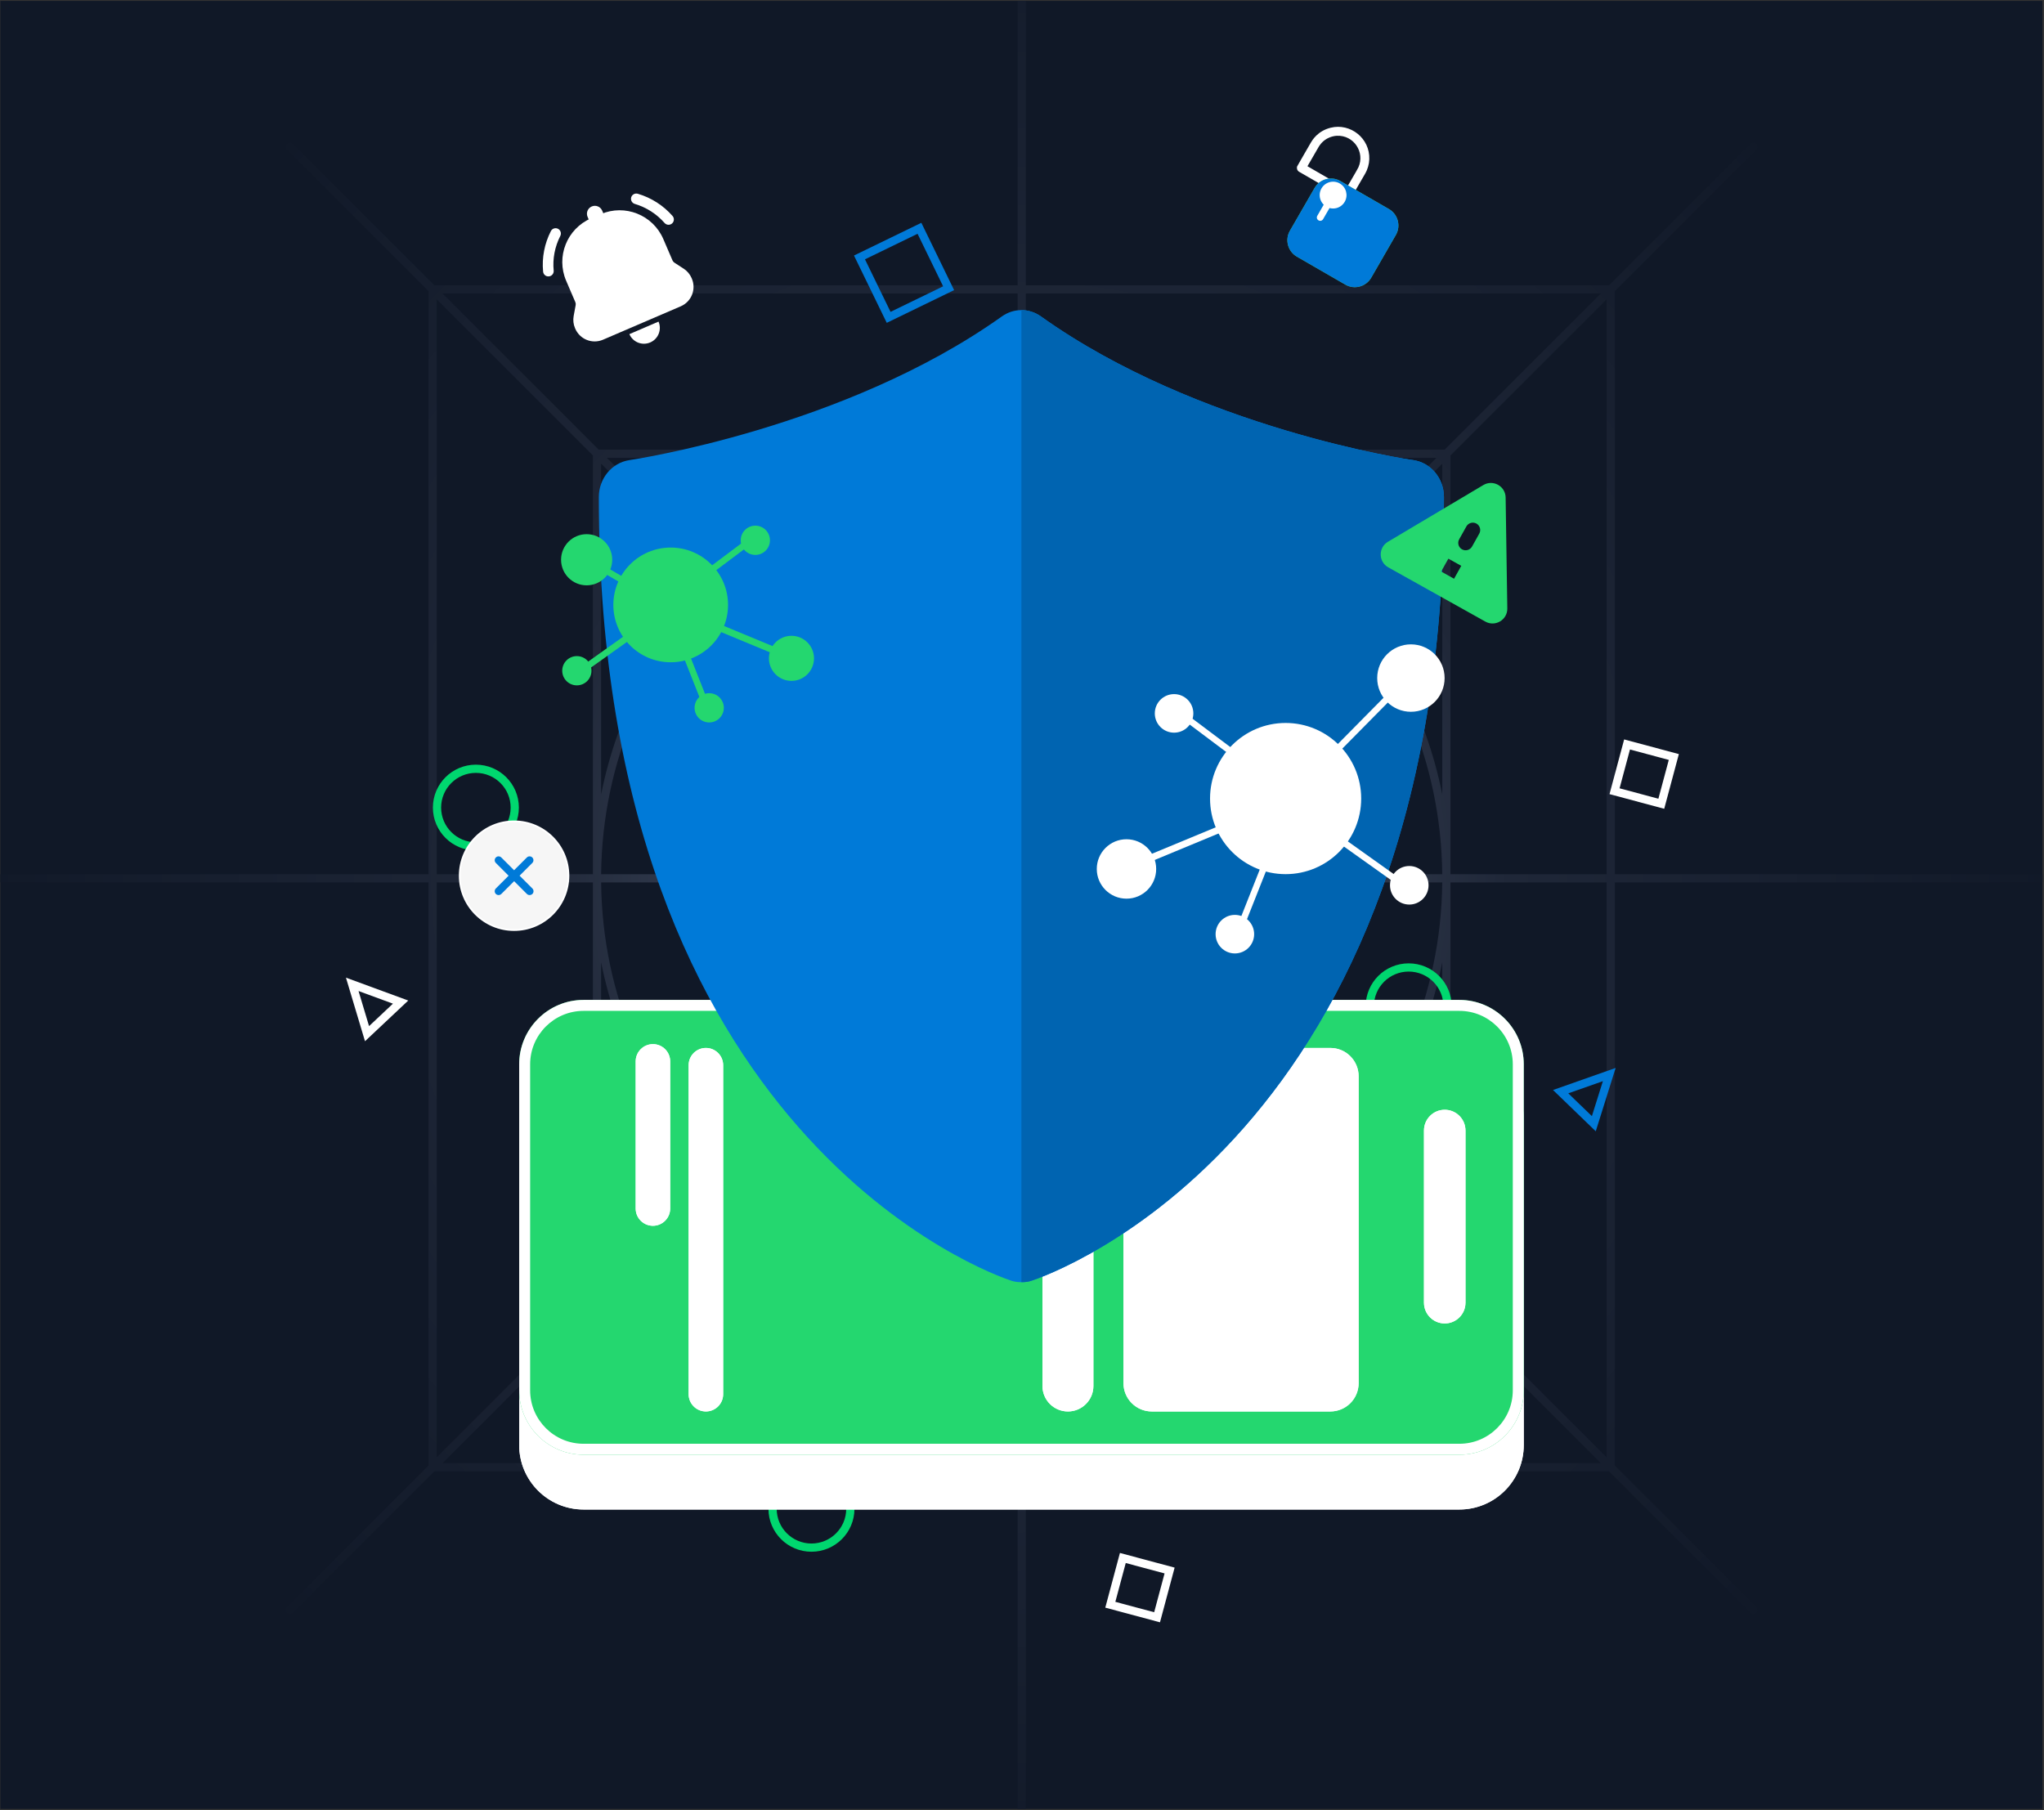 <?xml version="1.0" encoding="UTF-8" standalone="no"?><!DOCTYPE svg PUBLIC "-//W3C//DTD SVG 1.1//EN" "http://www.w3.org/Graphics/SVG/1.1/DTD/svg11.dtd"><svg width="100%" height="100%" viewBox="0 0 1119 991" version="1.1" xmlns="http://www.w3.org/2000/svg" xmlns:xlink="http://www.w3.org/1999/xlink" xml:space="preserve" xmlns:serif="http://www.serif.com/" style="fill-rule:evenodd;clip-rule:evenodd;stroke-linecap:round;stroke-linejoin:round;stroke-miterlimit:1.5;"><rect x="0" y="0" width="1119" height="991" fill="#333333" stroke="none"/><g transform="matrix(1,0,0,1,-2410,-6682)"><g id="Security" transform="matrix(1.108,0,0,1.006,2452.31,6270.03)"><rect x="-38" y="410" width="1009" height="984" style="fill:rgb(16,24,39);"/><clipPath id="_clip1"><rect x="-38" y="410" width="1009" height="984"/></clipPath><g clip-path="url(#_clip1)"><g transform="matrix(1.136,0,0,1.251,1271.48,-7.56)"><path d="M-966.49,717.287L-1158.66,717.287C-1159.64,717.287 -1160.44,716.486 -1160.44,715.5C-1160.44,714.514 -1159.64,713.713 -1158.66,713.713L-966.49,713.713L-966.49,460.037L-1028.07,398.454C-1028.77,397.757 -1028.77,396.624 -1028.07,395.927C-1027.38,395.229 -1026.24,395.229 -1025.55,395.927L-963.963,457.51L-710.287,457.51L-710.287,287.669C-710.287,286.682 -709.486,285.881 -708.5,285.881C-707.514,285.881 -706.713,286.682 -706.713,287.669L-706.713,457.51L-453.037,457.51L-391.454,395.927C-390.757,395.229 -389.624,395.229 -388.927,395.927C-388.229,396.624 -388.229,397.757 -388.927,398.454L-450.51,460.037L-450.51,713.713L-258.343,713.713C-257.356,713.713 -256.555,714.514 -256.555,715.5C-256.555,716.486 -257.356,717.287 -258.343,717.287L-450.51,717.287L-450.51,970.963L-388.927,1032.55C-388.229,1033.24 -388.229,1034.38 -388.927,1035.07C-389.624,1035.77 -390.757,1035.77 -391.454,1035.07L-453.037,973.49L-706.713,973.49L-706.713,1187.98C-706.713,1188.97 -707.514,1189.77 -708.5,1189.77C-709.486,1189.77 -710.287,1188.97 -710.287,1187.98L-710.287,973.49L-963.963,973.49L-1025.55,1035.07C-1026.24,1035.77 -1027.38,1035.77 -1028.07,1035.07C-1028.77,1034.38 -1028.77,1033.24 -1028.07,1032.55L-966.49,970.963L-966.49,717.287ZM-962.916,463.612C-962.916,481.986 -962.916,597.601 -962.916,713.713L-895,713.713L-895,531.528L-962.916,463.612ZM-710.287,461.084L-960.388,461.084L-892.472,529L-710.287,529L-710.287,461.084ZM-456.612,461.084L-706.713,461.084L-706.713,529L-524.528,529L-456.612,461.084ZM-454.084,713.713L-454.084,463.612L-522,531.528L-522,713.713L-454.084,713.713ZM-454.084,967.388L-454.084,717.287L-522,717.287L-522,899.472L-454.084,967.388ZM-706.713,969.916L-456.612,969.916L-524.528,902L-706.713,902L-706.713,969.916ZM-960.388,969.916L-710.287,969.916L-710.287,902L-892.472,902L-960.388,969.916ZM-962.916,717.287C-962.916,833.399 -962.916,949.014 -962.916,967.388L-895,899.472L-895,717.287L-962.916,717.287ZM-891.425,535.102C-891.425,553.863 -891.425,613.408 -891.425,679.011C-884.226,642.775 -866.514,610.306 -841.607,584.92L-891.425,535.102ZM-744.989,532.575C-814.033,532.575 -875.848,532.575 -888.898,532.575L-839.08,582.393C-813.694,557.486 -781.225,539.774 -744.989,532.575ZM-528.102,532.575C-541.152,532.575 -602.967,532.575 -672.011,532.575C-635.775,539.774 -603.306,557.486 -577.92,582.393L-528.102,532.575ZM-525.575,679.011L-525.575,535.102L-575.393,584.92C-550.486,610.306 -532.774,642.775 -525.575,679.011ZM-525.575,895.898L-525.575,751.989C-532.774,788.225 -550.486,820.694 -575.393,846.08L-525.575,895.898ZM-672.011,898.425C-602.967,898.425 -541.152,898.425 -528.102,898.425L-577.92,848.607C-603.306,873.514 -635.775,891.226 -672.011,898.425ZM-888.898,898.425C-875.848,898.425 -814.033,898.425 -744.989,898.425C-781.225,891.226 -813.694,873.514 -839.08,848.607L-888.898,898.425ZM-891.425,751.989C-891.425,821.173 -891.425,882.863 -891.425,895.898L-841.607,846.08C-866.514,820.694 -884.226,788.225 -891.425,751.989ZM-839.08,587.447C-871.065,620.058 -890.946,664.582 -891.417,713.713L-712.815,713.713L-839.08,587.447ZM-710.287,532.583C-759.418,533.054 -803.942,552.935 -836.553,584.92L-710.287,711.185L-710.287,532.583ZM-580.447,584.92C-613.058,552.935 -657.582,533.054 -706.713,532.583L-706.713,711.185L-580.447,584.92ZM-525.583,713.713C-526.054,664.582 -545.935,620.058 -577.92,587.447L-704.185,713.713L-525.583,713.713ZM-577.92,843.553C-545.935,810.942 -526.054,766.418 -525.583,717.287L-704.185,717.287L-577.92,843.553ZM-706.713,898.417C-657.582,897.946 -613.058,878.065 -580.447,846.08L-706.713,719.815L-706.713,898.417ZM-836.553,846.08C-803.942,878.065 -759.418,897.946 -710.287,898.417L-710.287,719.815L-836.553,846.08ZM-891.417,717.287C-890.946,766.418 -871.065,810.942 -839.08,843.553L-712.815,717.287L-891.417,717.287Z" style="fill:url(#_Radial2);"/></g><g transform="matrix(1.112,0,0,0.994,-32.522,-68.732)"><g transform="matrix(0.439,0,0,0.54,411.633,384.35)"><path d="M476.512,1156C500.527,1156 520.024,1175.5 520.024,1199.51C520.024,1223.53 500.527,1243.02 476.512,1243.02C452.497,1243.02 433,1223.53 433,1199.51C433,1175.5 452.497,1156 476.512,1156ZM476.512,1164.33C457.093,1164.33 441.328,1180.09 441.328,1199.51C441.328,1218.93 457.093,1234.7 476.512,1234.7C495.93,1234.7 511.696,1218.93 511.696,1199.51C511.696,1180.09 495.93,1164.33 476.512,1164.33Z" style="fill:rgb(0,215,111);"/></g><g transform="matrix(0.439,0,0,0.54,-2.833,275.566)"><path d="M476.512,1156C500.527,1156 520.024,1175.5 520.024,1199.51C520.024,1223.53 500.527,1243.02 476.512,1243.02C452.497,1243.02 433,1223.53 433,1199.51C433,1175.5 452.497,1156 476.512,1156ZM476.512,1164.33C457.093,1164.33 441.328,1180.09 441.328,1199.51C441.328,1218.93 457.093,1234.7 476.512,1234.7C495.93,1234.7 511.696,1218.93 511.696,1199.51C511.696,1180.09 495.93,1164.33 476.512,1164.33Z" style="fill:rgb(0,215,111);"/></g><g transform="matrix(0.439,0,0,0.54,146.273,659.513)"><path d="M476.512,1156C500.527,1156 520.024,1175.5 520.024,1199.51C520.024,1223.53 500.527,1243.02 476.512,1243.02C452.497,1243.02 433,1223.53 433,1199.51C433,1175.5 452.497,1156 476.512,1156ZM476.512,1164.33C457.093,1164.33 441.328,1180.09 441.328,1199.51C441.328,1218.93 457.093,1234.7 476.512,1234.7C495.93,1234.7 511.696,1218.93 511.696,1199.51C511.696,1180.09 495.93,1164.33 476.512,1164.33Z" style="fill:rgb(0,215,111);"/></g><g transform="matrix(0.73,-0.437,0.355,0.899,-218.071,297.663)"><path d="M555.907,610L555.907,651L514.907,651L514.907,610L555.907,610ZM551.407,614.5L519.407,614.5L519.407,646.5L551.407,646.5L551.407,614.5Z" style="fill:rgb(0,122,216);"/></g><g transform="matrix(0.784,0.259,-0.21,0.966,244.179,-253.676)"><path d="M888,950L888,981L857,981L857,950L888,950ZM883.5,954.5L861.5,954.5L861.5,976.5L883.5,976.5L883.5,954.5Z" style="fill:white;"/></g><g transform="matrix(0.784,0.259,-0.21,0.966,20.137,191.75)"><path d="M888,950L888,981L857,981L857,950L888,950ZM883.5,954.5L861.5,954.5L861.5,976.5L883.5,976.5L883.5,954.5Z" style="fill:white;"/></g><g transform="matrix(0.591,-0.685,0.556,0.728,-658.117,1181.53)"><path d="M837.258,561L853.516,593.516L821,593.516L837.258,561ZM837.258,571.062L828.281,589.016L846.235,589.016L837.258,571.062Z" style="fill:white;"/></g><g transform="matrix(0.584,0.695,-0.564,0.719,540.234,80.605)"><path d="M837.258,561L853.516,593.516L821,593.516L837.258,561ZM837.258,571.062L828.281,589.016L846.235,589.016L837.258,571.062Z" style="fill:rgb(0,122,216);"/></g></g><g transform="matrix(1.23979e-16,2.23,-2.683,1.80939e-16,797.865,644.563)"><path d="M263,42.864L263,204.136C263,210.684 255.955,216 247.278,216L167.722,216C159.045,216 152,210.684 152,204.136L152,42.864C152,36.316 159.045,31 167.722,31L247.278,31C255.955,31 263,36.316 263,42.864Z" style="fill:white;"/><path d="M263,42.864L263,204.136C263,210.684 255.955,216 247.278,216L167.722,216C159.045,216 152,210.684 152,204.136L152,42.864C152,36.316 159.045,31 167.722,31L247.278,31C255.955,31 263,36.316 263,42.864ZM260.326,42.864C260.326,37.43 254.479,33.018 247.278,33.018L167.722,33.018C160.521,33.018 154.674,37.43 154.674,42.864L154.674,204.136C154.674,209.57 160.521,213.982 167.722,213.982L247.278,213.982C254.479,213.982 260.326,209.57 260.326,204.136L260.326,42.864Z" style="fill:white;"/></g><g transform="matrix(1.23979e-16,2.23,-2.683,1.80939e-16,797.865,614.745)"><path d="M263,42.864L263,204.136C263,210.684 255.955,216 247.278,216L167.722,216C159.045,216 152,210.684 152,204.136L152,42.864C152,36.316 159.045,31 167.722,31L247.278,31C255.955,31 263,36.316 263,42.864Z" style="fill:rgb(36,215,111);"/><path d="M263,42.864L263,204.136C263,210.684 255.955,216 247.278,216L167.722,216C159.045,216 152,210.684 152,204.136L152,42.864C152,36.316 159.045,31 167.722,31L247.278,31C255.955,31 263,36.316 263,42.864ZM260.326,42.864C260.326,37.43 254.479,33.018 247.278,33.018L167.722,33.018C160.521,33.018 154.674,37.43 154.674,42.864L154.674,204.136C154.674,209.57 160.521,213.982 167.722,213.982L247.278,213.982C254.479,213.982 260.326,209.57 260.326,204.136L260.326,42.864Z" style="fill:white;"/></g><g transform="matrix(4.939,0,0,1.691,-3646.66,-3846.27)"><path d="M866.525,2863.11L866.525,2961.89C866.525,2966.92 865.256,2971 863.693,2971L845.832,2971C844.269,2971 843,2966.92 843,2961.89L843,2863.11C843,2858.08 844.269,2854 845.832,2854L863.693,2854C865.256,2854 866.525,2858.08 866.525,2863.11Z" style="fill:white;"/><path d="M866.525,2863.11L866.525,2961.89C866.525,2966.92 865.256,2971 863.693,2971L845.832,2971C844.269,2971 843,2966.92 843,2961.89L843,2863.11C843,2858.08 844.269,2854 845.832,2854L863.693,2854C865.256,2854 866.525,2858.08 866.525,2863.11ZM865.702,2863.11C865.702,2859.54 864.802,2856.65 863.693,2856.65L845.832,2856.65C844.723,2856.65 843.822,2859.54 843.822,2863.11L843.822,2961.89C843.822,2965.46 844.723,2968.35 845.832,2968.35L863.693,2968.35C864.802,2968.35 865.702,2965.46 865.702,2961.89L865.702,2863.11Z" style="fill:white;"/></g><g transform="matrix(1.07,0,0,1.691,-425.125,-3846.27)"><path d="M866.525,2862.2L866.525,2962.8C866.525,2967.33 861.254,2971 854.762,2971C848.271,2971 843,2967.33 843,2962.8L843,2862.2C843,2857.67 848.271,2854 854.762,2854C861.254,2854 866.525,2857.67 866.525,2862.2Z" style="fill:white;"/><path d="M866.525,2862.2L866.525,2962.8C866.525,2967.33 861.254,2971 854.762,2971C848.271,2971 843,2967.33 843,2962.8L843,2862.2C843,2857.67 848.271,2854 854.762,2854C861.254,2854 866.525,2857.67 866.525,2862.2ZM862.73,2862.2C862.73,2859.13 859.16,2856.65 854.762,2856.65C850.365,2856.65 846.795,2859.13 846.795,2862.2L846.795,2962.8C846.795,2965.87 850.365,2968.35 854.762,2968.35C859.16,2968.35 862.73,2965.87 862.73,2962.8L862.73,2862.2Z" style="fill:white;"/></g><g transform="matrix(0.725,0,0,1.691,-309.107,-3846.27)"><path d="M866.525,2859.55L866.525,2965.45C866.525,2968.51 861.254,2971 854.762,2971C848.271,2971 843,2968.51 843,2965.45L843,2859.55C843,2856.49 848.271,2854 854.762,2854C861.254,2854 866.525,2856.49 866.525,2859.55Z" style="fill:white;"/><path d="M866.525,2859.55L866.525,2965.45C866.525,2968.51 861.254,2971 854.762,2971C848.271,2971 843,2968.51 843,2965.45L843,2859.55C843,2856.49 848.271,2854 854.762,2854C861.254,2854 866.525,2856.49 866.525,2859.55ZM860.922,2859.55C860.922,2857.95 858.162,2856.65 854.762,2856.65C851.363,2856.65 848.603,2857.95 848.603,2859.55L848.603,2965.45C848.603,2967.05 851.363,2968.35 854.762,2968.35C858.162,2968.35 860.922,2967.05 860.922,2965.45L860.922,2859.55Z" style="fill:white;"/></g><g transform="matrix(0.725,0,0,0.845,-335.28,-1433.86)"><path d="M866.525,2865.11L866.525,2959.89C866.525,2966.02 861.254,2971 854.762,2971C848.271,2971 843,2966.02 843,2959.89L843,2865.11C843,2858.98 848.271,2854 854.762,2854C861.254,2854 866.525,2858.98 866.525,2865.11Z" style="fill:white;"/><path d="M866.525,2865.11L866.525,2959.89C866.525,2966.02 861.254,2971 854.762,2971C848.271,2971 843,2966.02 843,2959.89L843,2865.11C843,2858.98 848.271,2854 854.762,2854C861.254,2854 866.525,2858.98 866.525,2865.11ZM860.922,2865.11C860.922,2861.9 858.162,2859.29 854.762,2859.29C851.363,2859.29 848.603,2861.9 848.603,2865.11L848.603,2959.89C848.603,2963.1 851.363,2965.71 854.762,2965.71C858.162,2965.71 860.922,2963.1 860.922,2959.89L860.922,2865.11Z" style="fill:white;"/></g><g transform="matrix(2.245,1.29523e-16,9.54998e-17,2.619,111.767,539.001)"><path d="M244.257,46.171C243.792,46.171 196.827,39.568 162.34,16.34C159.705,14.553 156.295,14.553 153.66,16.34C119.095,39.568 72.208,46.093 71.743,46.171C67.868,46.715 65,49.978 65,53.862C65,187.169 152.033,215.524 155.753,216.689C156.528,216.922 157.225,217 158,217C158.775,217 159.55,216.922 160.248,216.689C163.968,215.524 251,187.169 251,53.862C251,49.978 248.132,46.715 244.257,46.171Z" style="fill:rgb(0,122,216);fill-rule:nonzero;"/></g><g transform="matrix(2.245,1.29523e-16,9.54998e-17,2.619,111.767,539.001)"><path d="M158,217L158,15C159.511,15 161.023,15.447 162.34,16.34C196.827,39.568 243.792,46.171 244.257,46.171C248.132,46.715 251,49.978 251,53.862C251,187.169 163.968,215.524 160.248,216.689C159.55,216.922 158.775,217 158,217Z" style="fill:rgb(0,100,177);"/></g><g transform="matrix(3.185,1.96,-1.78,3.508,670.89,635.861)"><path d="M4.47,21L19.53,21C21.07,21 22.03,19.33 21.26,18L13.73,4.99C12.96,3.66 11.04,3.66 10.27,4.99L2.74,18C1.97,19.33 2.93,21 4.47,21ZM12,14C11.45,14 11,13.55 11,13L11,11C11,10.45 11.45,10 12,10C12.55,10 13,10.45 13,11L13,13C13,13.55 12.55,14 12,14ZM13,18L11,18L11,16L13,16L13,18Z" style="fill:rgb(36,215,111);fill-rule:nonzero;"/></g><g transform="matrix(2.4,-1.136,1.032,2.643,213.727,534.767)"><path d="M27.33,19.69L26.17,17.95C26.06,17.79 26,17.59 26,17.4L26,13.01C26,8.04 21.97,4.01 17,4.01L15,4.01C10.03,4.01 6,8.04 6,13.01L6,17.4C6,17.6 5.94,17.79 5.83,17.95L4.67,19.69C4.23,20.35 4,21.12 4,21.91L4,22C4,24.21 5.79,26 8,26L24,26C26.21,26 28,24.21 28,22L28,21.91C28,21.12 27.77,20.35 27.33,19.69Z" style="fill:white;fill-rule:nonzero;"/><path d="M19,27L13,27C13,28.66 14.34,30 16,30C17.66,30 19,28.66 19,27Z" style="fill:white;fill-rule:nonzero;"/><path d="M17.5,3.5C17.5,2.672 16.828,2 16,2C15.172,2 14.5,2.672 14.5,3.5L14.5,4.5C14.5,5.328 15.172,6 16,6C16.828,6 17.5,5.328 17.5,4.5L17.5,3.5Z" style="fill:white;fill-rule:nonzero;"/><path d="M3.63,11C3.53,11 3.42,10.98 3.32,10.95C2.79,10.78 2.51,10.22 2.68,9.69C3.49,7.17 5.01,4.93 7.06,3.23C7.48,2.88 8.11,2.93 8.47,3.36C8.82,3.78 8.76,4.42 8.34,4.77C6.58,6.23 5.28,8.15 4.59,10.31C4.45,10.73 4.06,11 3.64,11L3.63,11Z" style="fill:white;fill-rule:nonzero;"/><path d="M28.37,11C27.95,11 27.56,10.73 27.42,10.31C26.72,8.15 25.42,6.23 23.67,4.77C23.25,4.42 23.19,3.79 23.54,3.36C23.89,2.94 24.52,2.88 24.95,3.23C27,4.93 28.51,7.17 29.33,9.69C29.5,10.22 29.21,10.78 28.69,10.95C28.59,10.98 28.48,11 28.38,11L28.37,11Z" style="fill:white;fill-rule:nonzero;"/></g><g transform="matrix(0.872,0,0,0.994,-69.707,-1823.38)"><path d="M866.525,2865.37L866.525,2959.63C866.525,2965.91 861.254,2971 854.762,2971C848.271,2971 843,2965.91 843,2959.63L843,2865.37C843,2859.09 848.271,2854 854.762,2854C861.254,2854 866.525,2859.09 866.525,2865.37Z" style="fill:white;"/><path d="M866.525,2865.37L866.525,2959.63C866.525,2965.91 861.254,2971 854.762,2971C848.271,2971 843,2965.91 843,2959.63L843,2865.37C843,2859.09 848.271,2854 854.762,2854C861.254,2854 866.525,2859.09 866.525,2865.37ZM861.869,2865.37C861.869,2861.58 858.685,2858.5 854.762,2858.5C850.84,2858.5 847.656,2861.58 847.656,2865.37L847.656,2959.63C847.656,2963.42 850.84,2966.5 854.762,2966.5C858.685,2966.5 861.869,2963.42 861.869,2959.63L861.869,2865.37Z" style="fill:white;"/></g><g transform="matrix(1.464,0,0,1.613,-1530.91,-3434.38)"><g transform="matrix(1,0,0,1,-94,7)"><circle cx="1547.51" cy="2645.51" r="25.506" style="fill:white;"/></g><g transform="matrix(0.255,0,0,0.255,1021.25,1949.17)"><circle cx="1547.51" cy="2645.51" r="25.506" style="fill:white;"/></g><g transform="matrix(0.446,0,0,0.446,805.607,1431.96)"><circle cx="1547.51" cy="2645.51" r="25.506" style="fill:white;"/></g><g transform="matrix(0.255,0,0,0.255,1100.63,2007.17)"><circle cx="1547.51" cy="2645.51" r="25.506" style="fill:white;"/></g><g transform="matrix(0.255,0,0,0.255,1041.77,2023.66)"><circle cx="1547.51" cy="2645.51" r="25.506" style="fill:white;"/></g><g transform="matrix(0.393,0,0,0.393,791.631,1636.58)"><circle cx="1547.51" cy="2645.51" r="25.506" style="fill:white;"/></g><path d="M1453,2654L1495.37,2611.12" style="fill:none;stroke:white;stroke-width:2.16px;"/><g transform="matrix(0.161,0.834,-0.934,0.302,3699.5,640.822)"><path d="M1453,2654L1500.72,2618.49" style="fill:none;stroke:white;stroke-width:2.22px;"/></g><g transform="matrix(0.253,0.967,-0.967,0.253,3654.41,575.535)"><path d="M1453,2654L1492.53,2682.98" style="fill:none;stroke:white;stroke-width:2.16px;"/></g><g transform="matrix(0.264,0.963,-0.885,0.219,3418.17,673.432)"><path d="M1453,2654L1461.95,2718.92" style="fill:none;stroke:white;stroke-width:2.29px;"/></g><g transform="matrix(0.253,0.967,-0.967,0.253,3654.41,575.535)"><path d="M1453,2654L1415.28,2683.97" style="fill:none;stroke:white;stroke-width:2.16px;"/></g></g><g transform="matrix(-1.111,0,0,1.224,1908.05,-2507.94)"><g transform="matrix(1,0,0,1,-94,7)"><circle cx="1547.51" cy="2645.51" r="25.506" style="fill:rgb(36,215,111);"/></g><g transform="matrix(0.255,0,0,0.255,1021.25,1949.17)"><circle cx="1547.51" cy="2645.51" r="25.506" style="fill:rgb(36,215,111);"/></g><g transform="matrix(0.446,0,0,0.446,800.701,1452.53)"><circle cx="1547.51" cy="2645.51" r="25.506" style="fill:rgb(36,215,111);"/></g><g transform="matrix(0.255,0,0,0.255,1100.63,2007.17)"><circle cx="1547.51" cy="2645.51" r="25.506" style="fill:rgb(36,215,111);"/></g><g transform="matrix(0.255,0,0,0.255,1041.77,2023.66)"><circle cx="1547.51" cy="2645.51" r="25.506" style="fill:rgb(36,215,111);"/></g><g transform="matrix(0.393,0,0,0.393,791.631,1636.58)"><circle cx="1547.51" cy="2645.51" r="25.506" style="fill:rgb(36,215,111);"/></g><g transform="matrix(0.908,0.093,0.093,0.906,-113.639,114.997)"><path d="M1453,2654L1497.22,2625.29" style="fill:none;stroke:rgb(36,215,111);stroke-width:2.84px;"/></g><g transform="matrix(0.161,0.834,-0.934,0.302,3699.5,640.822)"><path d="M1453,2654L1500.72,2618.49" style="fill:none;stroke:rgb(36,215,111);stroke-width:2.93px;"/></g><g transform="matrix(0.253,0.967,-0.967,0.253,3654.41,575.535)"><path d="M1453,2654L1492.53,2682.98" style="fill:none;stroke:rgb(36,215,111);stroke-width:2.84px;"/></g><g transform="matrix(0.264,0.963,-0.885,0.219,3418.17,673.432)"><path d="M1453,2654L1461.95,2718.92" style="fill:none;stroke:rgb(36,215,111);stroke-width:3.01px;"/></g><g transform="matrix(0.253,0.967,-0.967,0.253,3654.41,575.535)"><path d="M1453,2654L1415.28,2683.97" style="fill:none;stroke:rgb(36,215,111);stroke-width:2.84px;"/></g></g><g transform="matrix(4.79,0,0,5.275,728.466,904.126)"><g transform="matrix(0.479,0.277,-0.198,0.342,-1459.22,-2883.84)"><path d="M4783.17,4327C4783.18,4326.38 4783.16,4323.54 4784.98,4321.09C4787.69,4317.42 4792.32,4318.32 4794.16,4323.19C4794.58,4324.31 4794.83,4325.61 4794.83,4327L4794.83,4334C4794.83,4334.66 4794.44,4335.17 4794,4335.17C4790.67,4335.17 4787.33,4335.17 4784,4335.17C4783.44,4335.17 4783.18,4334.42 4783.18,4334.2C4783.16,4331.8 4783.18,4329.4 4783.17,4327ZM4784.83,4327L4784.83,4332.83L4793.17,4332.83C4793.17,4327.09 4793.19,4327.08 4793.15,4326.4C4792.84,4322.15 4789.39,4319.69 4786.71,4322.12C4785.8,4322.96 4785.36,4324.16 4785.36,4324.16C4784.82,4325.51 4784.84,4326.74 4784.83,4327L4784.83,4327Z" style="fill:white;"/></g><g transform="matrix(0.599,0.346,-0.321,0.557,-1502.48,-4144.31)"><path d="M4803,4332.04C4803,4330.36 4801.73,4329 4800.18,4329L4791.82,4329C4790.27,4329 4789,4330.36 4789,4332.04L4789,4339.96C4789,4341.64 4790.27,4343 4791.82,4343L4800.18,4343C4801.73,4343 4803,4341.64 4803,4339.96L4803,4332.04Z" style="fill:rgb(90,207,70);"/><path d="M4803,4332.04L4803,4339.96C4803,4341.64 4801.73,4343 4800.18,4343L4791.82,4343C4790.27,4343 4789,4341.64 4789,4339.96L4789,4332.04C4789,4330.36 4790.27,4329 4791.82,4329L4800.18,4329C4801.73,4329 4803,4330.36 4803,4332.04Z" style="fill:rgb(0,122,216);"/></g><g transform="matrix(0.599,0.346,-0.346,0.599,-1391.15,-4328.84)"><circle cx="4790" cy="4337" r="2" style="fill:white;"/></g><g transform="matrix(0.599,0.346,-0.346,0.599,-1390.37,-4328.11)"><path d="M4789,4338.5C4789,4338.22 4788.78,4338 4788.5,4338C4788.22,4338 4788,4338.22 4788,4338.5L4788,4340.5C4788,4340.78 4788.22,4341 4788.5,4341C4788.78,4341 4789,4340.78 4789,4340.5L4789,4338.5Z" style="fill:white;"/></g></g><g transform="matrix(1.917,0,0,2.111,185.146,852.336)"><path d="M16,30C23.732,30 30,23.732 30,16C30,8.268 23.732,2 16,2C8.268,2 2,8.268 2,16C2,23.732 8.268,30 16,30Z" style="fill:rgb(246,246,246);fill-rule:nonzero;stroke:white;stroke-width:0.47px;stroke-linecap:butt;stroke-miterlimit:2;"/></g><g transform="matrix(1.917,0,0,2.111,185.146,852.336)"><path d="M17.41,16L20.7,12.71C21.09,12.32 21.09,11.69 20.7,11.3C20.31,10.91 19.68,10.91 19.29,11.3L16,14.59L12.71,11.3C12.32,10.91 11.69,10.91 11.3,11.3C10.91,11.69 10.91,12.32 11.3,12.71L14.59,16L11.3,19.29C10.91,19.68 10.91,20.31 11.3,20.7C11.5,20.9 11.75,20.99 12.01,20.99C12.27,20.99 12.52,20.89 12.72,20.7L16.01,17.41L19.3,20.7C19.5,20.9 19.75,20.99 20.01,20.99C20.27,20.99 20.52,20.89 20.72,20.7C21.11,20.31 21.11,19.68 20.72,19.29L17.43,16L17.41,16Z" style="fill:rgb(0,122,216);fill-rule:nonzero;"/></g></g></g></g><defs><radialGradient id="_Radial2" cx="0" cy="0" r="1" gradientUnits="userSpaceOnUse" gradientTransform="matrix(-325.082,337.423,-337.423,-325.082,-710.287,711.185)"><stop offset="0" style="stop-color:rgb(82,93,115);stop-opacity:1"/><stop offset="0.46" style="stop-color:rgb(31,39,56);stop-opacity:1"/><stop offset="1" style="stop-color:rgb(16,24,39);stop-opacity:1"/></radialGradient></defs></svg>
